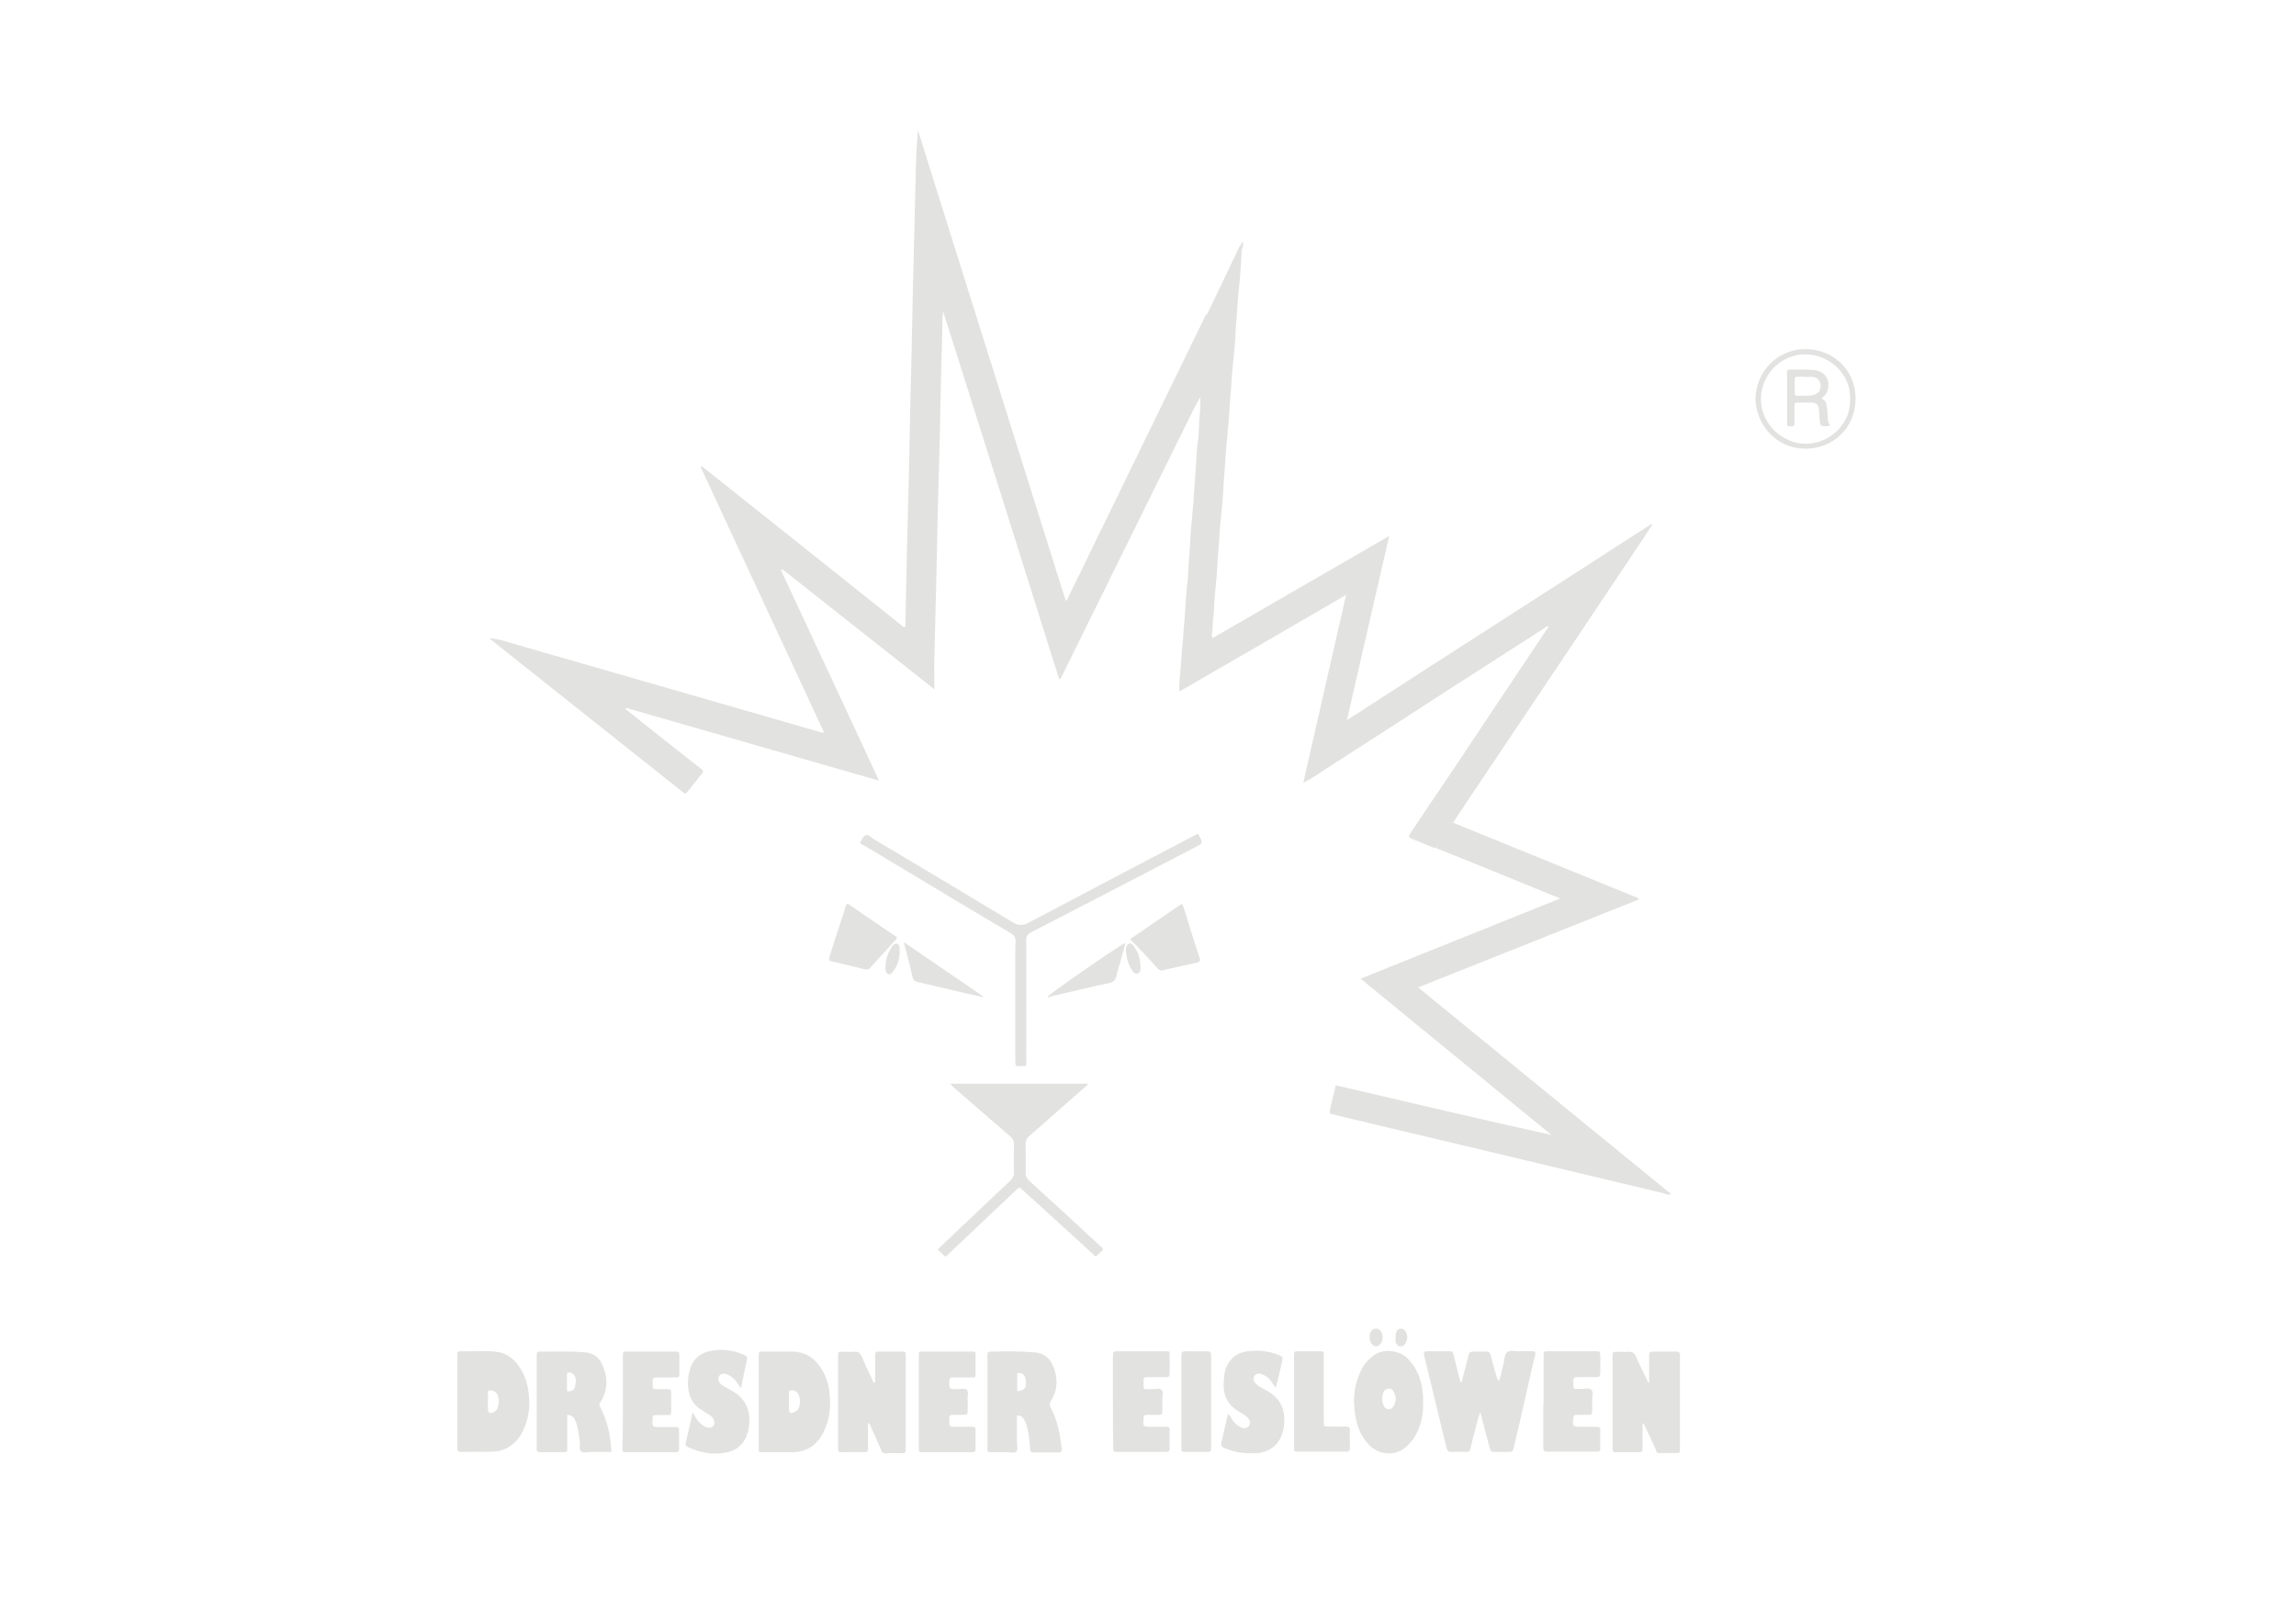 <?xml version="1.0" encoding="UTF-8"?>
<!-- Generator: Adobe Illustrator 25.0.0, SVG Export Plug-In . SVG Version: 6.00 Build 0)  -->
<svg xmlns="http://www.w3.org/2000/svg" xmlns:xlink="http://www.w3.org/1999/xlink" version="1.1" id="Ebene_1" x="0px" y="0px" viewBox="0 0 841.9 595.3" style="enable-background:new 0 0 841.9 595.3;" xml:space="preserve">
<style type="text/css">
	.st0{fill:#E2E2E1;}
</style>
<g>
	<path class="st0" d="M345.6,116.1c-0.1,5.6-0.2,11.3-0.4,16.9c-0.3,9.2-0.4,18.4-0.6,27.5c-0.2,8.5-0.5,16.9-0.7,25.4   c-0.2,7.9-0.3,15.8-0.5,23.6c-0.3,10.7-0.5,21.4-0.8,32.1c-0.1,3.5,0,7.1,0,11.1c-18.9-14.9-37.3-29.5-55.7-44   c-0.2,0.1-0.3,0.2-0.5,0.4c11.9,25.6,23.9,51.1,35.9,77.1c-31.2-9-62-17.8-92.8-26.7c-0.1,0.1-0.1,0.3-0.2,0.4   c2.9,2.3,5.9,4.7,8.8,7c6.3,5,12.7,10.1,19,15c0.7,0.5,0.9,0.9,0.3,1.7c-1.7,2.1-3.4,4.3-5.1,6.4c-0.9,1.2-1,1.2-2.2,0.2   c-7.8-6.2-15.6-12.4-23.4-18.6c-13.1-10.4-26.2-20.8-39.4-31.3c-2.5-2-5.1-4-7.9-6.3c1.6,0.1,2.8,0.3,4,0.6   c20.5,5.9,41,11.8,61.5,17.7c18.7,5.4,37.4,10.8,56.2,16.2c0.3,0.1,0.6,0.2,1-0.1c-15.1-32.4-30.1-64.8-45.2-97.2   c0.1-0.1,0.2-0.2,0.4-0.3c24.8,19.7,49.5,39.4,74.2,59.1c0.8-0.3,0.5-0.9,0.5-1.3c0.2-8.2,0.3-16.3,0.5-24.5   c0.2-9.1,0.5-18.2,0.7-27.3c0-1.2,0.1-2.5,0.1-3.7c0.2-8.7,0.3-17.5,0.5-26.2c0.4-13,0.6-26,0.9-39c0.3-11.1,0.5-22.1,0.8-33.2   c0.3-9,0.2-17.9,1.1-27c18,57.4,36.1,114.9,54.2,172.5c0.7-0.5,0.8-1,1-1.5c16.6-34.1,33.3-68.3,49.9-102.4c0.2-0.4,0.3-1,0.8-1.2   c1.1,1.2,0.8,2.7,0.6,4.1c-0.7,7.7-1.2,15.3-1.7,23c-0.1,1.4-0.2,2.8-1.5,3.6c-2.5,4.4-4.6,9.1-6.9,13.6   c-14.4,29.1-28.7,58.2-43.1,87.3c-0.4,0.7-0.5,1.6-1.5,2.3c-14.1-44.9-28.2-89.6-42.4-134.4c-0.3-0.3-0.8-0.5-0.6-0.9   C345.6,114.4,346,115.3,345.6,116.1z"></path>
	<path class="st0" d="M440.1,146c1.3-2.8,0.9-5.9,1.2-8.9c0.5-5.1,0.6-10.2,1-15.3c0.2-2.2,0.5-4.3,0.3-6.5   c3.9-8.2,7.8-16.3,11.7-24.5c0.2-0.4,0.4-0.8,0.6-1.1c1.1,0.4,0.5,1.1,0.4,1.8c-0.2,5.8-0.7,11.5-1.3,17.2   c-0.2,1.9-0.3,3.9-0.4,5.8c-0.2,2.8-0.5,5.6-0.6,8.4c-0.2,4.6-0.8,9.2-1.2,13.8c-0.2,1.9-0.2,3.7-0.4,5.6c-0.2,2.8-0.5,5.6-0.6,8.4   c-0.3,4.6-0.8,9.2-1.2,13.8c-0.2,2-0.3,4-0.4,6c-0.2,2.8-0.5,5.6-0.6,8.4c-0.2,4.6-0.8,9.2-1.2,13.8c-0.2,2-0.3,4-0.4,6   c-0.2,2.8-0.5,5.6-0.6,8.4c-0.2,4.4-0.8,8.9-1.1,13.3c-0.2,2.2-0.1,4.3-0.5,6.5c-0.3,1.8,0,3.6-0.4,5.4c-0.1,0.4-0.2,1,0.3,1.6   c21.5-12.4,42.9-24.8,64.7-37.4c-5.2,22.5-10.3,44.7-15.5,67.5c2.5-1.6,4.6-2.9,6.7-4.3c16.4-10.6,32.8-21.2,49.2-31.7   c10.4-6.7,20.7-13.3,31.1-20c7.9-5.1,15.7-10.2,23.6-15.2c0.4-0.2,0.8-0.6,1.5-0.6c-3,4.6-6,9-8.9,13.4c-17.4,26-34.8,52-52.2,77.9   c-3.8,5.6-7.5,11.2-11.3,16.9c-0.3,0.5-0.6,1-0.9,1.5c-1.9,3.2-3.8,6.4-6.5,9.1c-2.5-1-5-2.1-7.6-3.1c-2.4-1-2.4-1-1-3.1   c5.8-8.7,11.7-17.3,17.5-26c10.2-15.3,20.4-30.7,30.7-46c0.7-1,1.4-2,2.1-3.1c-0.8-0.3-1.2,0.3-1.6,0.6   c-11.3,7.2-22.5,14.5-33.8,21.7C517.2,261.9,501.6,272,486,282c-2.6,1.7-5.1,3.5-8.1,5c5.2-23,10.4-45.7,15.7-68.9   c-20.6,12-40.8,23.7-61.1,35.4c-0.3-3.3,0.3-6.3,0.5-9.3c0.2-2.6,0.3-5.3,0.6-8c0.3-2.8,0.4-5.8,0.7-8.6c0.4-4.7,0.5-9.3,1.1-14   c0.3-2.1,0.3-4.2,0.4-6.2c0.2-2.9,0.5-5.7,0.6-8.6c0.2-4.8,0.8-9.6,1.2-14.4c0.2-2,0.2-4,0.4-6c0.2-2.9,0.4-5.7,0.6-8.6   c0.2-2.8,0.2-5.6,0.7-8.4c0.3-2.1,0.3-4.2,0.4-6.2C439.8,152.2,440.4,149.1,440.1,146z"></path>
	<path class="st0" d="M526.5,310.8c1.9-2.8,3.8-5.6,5.7-8.5c0.2-0.3,0.5-0.5,0.8-0.6c22.6,9.2,45.2,18.4,67.8,27.6   c0,0.2,0,0.3,0,0.5C574,340.5,547.2,351.2,520,362c31,25.3,61.7,50.5,92.8,75.8c-1.2,0.4-2-0.1-2.7-0.3c-16.6-3.9-33.2-8-49.8-11.9   c-18.5-4.4-37-8.8-55.5-13.2c-5.4-1.3-10.9-2.6-16.3-3.9c-0.8-0.2-1.1-0.5-0.9-1.3c0.7-3,1.4-6,2.2-9.3   c26.4,6.1,52.7,12.4,79.1,18.2c-23.2-19-46.5-38.1-70-57.3c24.4-9.8,48.6-19.5,73.2-29.4c-6-2.4-11.5-4.7-16.9-6.9   c-9.3-3.8-18.6-7.6-27.9-11.3C527,311.1,526.8,311,526.5,310.8z"></path>
	<path class="st0" d="M542.8,517.7c-1,2.4-1.3,4.5-1.9,6.6c-0.6,2.2-1.2,4.4-1.7,6.7c-0.2,0.9-0.5,1.4-1.5,1.3   c-1.9-0.1-3.8-0.1-5.6,0c-1.1,0-1.4-0.4-1.7-1.5c-2.7-11.2-5.4-22.3-8.1-33.5c-0.4-1.7-0.3-1.9,1.5-1.9c2.4,0,4.8,0,7.2,0   c1.7,0,1.7,0,2.1,1.7c0.7,2.8,1.4,5.6,2.1,8.4c0.1,0.5,0.2,1,0.7,1.4c0.8-3.2,1.6-6.3,2.4-9.3c0.5-2,0.5-2.1,2.6-2.1   c1.4,0,2.7,0,4.1,0c1,0,1.4,0.3,1.6,1.3c0.6,2.6,1.4,5.1,2.1,7.7c0.2,0.6,0.3,1.2,0.9,1.8c0.9-2.1,1.1-4.2,1.7-6.2   c0.4-1.5,0.2-3.3,1.3-4.3c1.1-1,2.9-0.3,4.4-0.4c1.6-0.1,3.2,0,4.8,0c1,0,1.4,0.1,1.1,1.4c-1.2,4.7-2.2,9.5-3.3,14.3   c-1.4,6.4-2.9,12.7-4.4,19.1c-0.5,2.1-0.5,2.1-2.6,2.1c-1.4,0-2.7,0-4.1,0c-1.8,0-1.8,0-2.3-1.8C545,526.4,544,522.3,542.8,517.7z"></path>
	<path class="st0" d="M348.4,397.3c17.1,0,33.7,0,50.8,0c-1.1,1-1.9,1.8-2.8,2.5c-6.4,5.6-12.8,11.3-19.2,16.9   c-0.8,0.7-1.1,1.4-1.1,2.4c0,3.6,0.1,7.2,0,10.8c0,1.3,0.4,2.1,1.3,3c8.6,7.8,17.2,15.7,25.7,23.6c0.4,0.3,0.8,0.7,1.1,1   c0.2,0.2,0.4,0.5,0.1,0.8c-0.7,0.7-1.4,1.5-2.2,2.1c-0.6,0.5-1-0.3-1.4-0.7c-3.8-3.5-7.6-6.9-11.4-10.4c-4.7-4.3-9.5-8.7-14.3-13   c-1.2-1.1-1-1.3-2.4,0c-7.9,7.5-15.9,15-23.8,22.5c-0.7,0.7-1.5,1.4-2.1,2c-1-0.9-1.9-1.8-2.9-2.7c2-1.9,4-3.8,6.1-5.8   c6.8-6.5,13.6-12.9,20.5-19.4c1-1,1.5-2,1.4-3.4c-0.1-3.3-0.1-6.5,0-9.8c0-1.3-0.3-2.2-1.4-3.1c-7.1-6.1-14.1-12.2-21.1-18.3   C349.3,398.2,349,397.9,348.4,397.3z"></path>
	<path class="st0" d="M320.9,506.8c0-3.1,0-6.2,0-9.3c0-2,0-2,2-2c2.4,0,4.8,0,7.2,0c2,0,2-0.3,2,2c0,9,0,17.9,0,26.9   c0,2.4,0,4.8,0,7.2c0,0.9-0.3,1.2-1.2,1.2c-2-0.1-4.1-0.1-6.1,0c-1,0.1-1.4-0.4-1.7-1.2c-1.2-2.8-2.5-5.7-3.8-8.5   c-0.2-0.5-0.2-1.2-1-1.4c0,3.1-0.1,6.2,0,9.3c0,1.2-0.4,1.5-1.5,1.4c-2.6-0.1-5.2,0-7.8,0c-1.6,0-1.6,0-1.7-1.6   c0-6.4,0-12.9,0-19.3c0-4.7,0-9.4,0-14.1c0-2-0.1-1.8,1.9-1.8c1.4,0,2.8,0.1,4.1,0c1.5-0.2,2.1,0.5,2.7,1.8   c1.4,3.2,2.9,6.4,4.4,9.6C320.7,506.8,320.8,506.8,320.9,506.8z"></path>
	<path class="st0" d="M604.7,506.8c0-2.4,0-4.8,0-7.2c0-0.9,0-1.9,0-2.8c0-0.9,0.4-1.3,1.3-1.3c2.9,0,5.8,0,8.7,0   c0.9,0,1.3,0.4,1.3,1.3c0,0.4,0,0.9,0,1.3c0,10.8,0,21.5,0,32.3c0,0.5,0,1,0,1.5c0,0.5-0.3,0.8-0.8,0.8c-2.3,0-4.6,0-6.9,0   c-0.9,0-1-0.7-1.2-1.3c-1.2-2.7-2.4-5.4-3.7-8c-0.3-0.6-0.4-1.2-1.1-1.7c0,3,0,6,0,8.9c0,1.8,0,1.8-1.8,1.8c-2.5,0-4.9,0-7.4,0   c-1.8,0-1.8,0-1.8-1.8c0-6.6,0-13.3,0-19.9c0-4.5,0-9,0-13.4c0-1.7,0-1.7,1.7-1.7c1.3,0,2.6,0.1,3.9,0c1.7-0.2,2.5,0.6,3.1,2   c1.2,2.8,2.6,5.5,3.9,8.2c0.2,0.4,0.4,0.9,0.7,1.3C604.5,506.9,604.6,506.9,604.7,506.8z"></path>
	<path class="st0" d="M315.3,309c0.7-0.9,1.1-2.5,2.2-2.8c1-0.3,2,0.9,3,1.5c17,10.1,33.9,20.2,50.8,30.4c2.1,1.2,3.6,1.4,5.8,0.2   c20-10.6,40.2-21.1,60.3-31.7c0.6-0.3,1.1-0.6,1.7-0.9c0.1,0.1,0.3,0.2,0.4,0.3c1.7,3.1,1.7,3.1-1.4,4.7c-20,10.4-40,20.8-60,31.1   c-1.3,0.7-1.8,1.4-1.8,2.9c0.1,14.6,0,29.2,0,43.8c0,2.4,0.5,2.4-2.3,2.4c-1.6,0-1.7,0-1.7-1.9c0-11.7,0-23.4,0-35.1   c0-2.8-0.1-5.6,0.1-8.5c0.1-1.7-0.6-2.6-2-3.4c-11.4-6.7-22.7-13.5-34-20.3c-6.5-3.9-13-7.8-19.5-11.7   C316.4,309.8,315.8,309.6,315.3,309z"></path>
	<path class="st0" d="M408.1,513.9c0-5.5,0-11,0-16.5c0-1.9,0-2,1.9-2c5.8,0,11.6,0,17.4,0c1.5,0,1.5,0,1.5,1.6c0,2.2,0,4.3,0,6.5   c0,1-0.3,1.4-1.4,1.4c-2.3-0.1-4.6,0-6.9,0c-1.1,0-1.4,0.3-1.3,1.4c0.1,3.7-0.4,2.9,3,3c1.2,0,2.8-0.5,3.6,0.2   c0.9,0.9,0.3,2.5,0.3,3.7c0.1,1.3,0,2.6,0,3.9c0,1.5-0.1,1.6-1.7,1.6c-1.3,0-2.6,0-3.9,0c-0.9,0-1.3,0.2-1.3,1.2   c-0.2,3.2-0.2,3.2,3,3.2c1.8,0,3.6,0,5.4,0c1,0,1.3,0.3,1.2,1.3c0,2.2-0.1,4.3,0,6.5c0.1,1.2-0.5,1.4-1.5,1.4c-4.8,0-9.7,0-14.5,0   c-1,0-2,0-3,0c-1.7,0-1.7,0-1.7-1.8C408.1,524.9,408.1,519.4,408.1,513.9z"></path>
	<path class="st0" d="M336.9,513.8c0-5.6,0-11.1,0-16.7c0-1.6,0-1.6,1.5-1.6c5.9,0,11.9,0,17.8,0c1.5,0,1.5,0,1.5,1.6   c0,2.1,0,4.2,0,6.3c0,1.8,0,1.6-1.7,1.6c-2.2,0-4.5,0-6.7,0c-0.9,0-1.2,0.3-1.2,1.2c-0.1,3.1-0.1,3.1,3.1,3.1   c1.1,0,2.6-0.5,3.3,0.2c0.8,0.8,0.2,2.3,0.3,3.5c0.1,1.3,0,2.6,0,3.9c0,1.8,0,1.8-1.9,1.8c-1.2,0-2.3,0-3.5,0   c-0.9,0-1.3,0.2-1.3,1.2c-0.1,3.2-0.2,3.2,3,3.2c1.9,0,3.8,0,5.6,0c0.7,0,1,0.2,1,1c0,2.4,0,4.8,0,7.2c0,0.8-0.3,1.1-1.1,1.1   c-2.5,0-4.9,0-7.4,0c-3.6,0-7.2,0-10.8,0c-1.5,0-1.5,0-1.5-1.6C336.9,525,336.9,519.4,336.9,513.8z"></path>
	<path class="st0" d="M271.7,509c-1-1.3-1.5-2.4-2.4-3.3c-0.9-1-2-1.6-3.3-2c-0.9-0.2-1.8,0-2.3,0.8c-0.5,0.9-0.4,1.8,0.3,2.6   c0.5,0.6,1.1,1,1.7,1.3c1.1,0.6,2.1,1.2,3.2,1.8c4.6,2.8,6.3,7,5.8,12.1c-0.1,1.1-0.3,2.3-0.7,3.4c-1.2,3.8-3.9,6.1-7.7,6.8   c-4.8,1-9.5,0.1-13.9-1.9c-0.6-0.3-1.2-0.6-1-1.4c0.9-3.7,1.7-7.4,2.6-11.5c0.9,1.7,1.7,3.2,2.9,4.2c0.9,0.8,1.8,1.5,3,1.5   c1.4,0.1,2.2-0.8,2-2.2c-0.1-1-0.7-1.7-1.5-2.3c-1.2-0.7-2.3-1.5-3.5-2.2c-2.5-1.6-3.9-3.9-4.4-6.9c-0.5-2.8-0.2-5.5,0.6-8.1   c1-3.1,3.1-5.2,6.2-6.1c4.7-1.3,9.3-0.8,13.7,1.2c0.9,0.4,1.1,0.9,0.9,1.8C273.1,502.1,272.4,505.4,271.7,509z"></path>
	<path class="st0" d="M228.4,513.7c0-5.5,0-11,0-16.5c0-1.7,0-1.7,1.8-1.7c5.7,0,11.4,0,17.1,0c1.8,0,1.8,0,1.8,1.8c0,2,0,4.1,0,6.1   c0,1.5,0,1.6-1.5,1.6c-2.3,0-4.6,0.1-6.9,0c-1,0-1.4,0.3-1.4,1.3c0.1,3.6-0.3,2.9,2.8,3c1,0,2,0,3,0c0.8,0,1,0.3,1,1   c0,2.5,0,4.9,0,7.4c0,0.8-0.3,1.2-1.1,1.1c-1.5,0-3,0-4.6,0c-0.9,0-1.1,0.3-1.1,1.2c-0.2,3.2-0.2,3.2,3,3.2c1.9,0,3.8,0,5.6,0   c0.8,0,1.2,0.3,1.1,1.1c0,2.3,0,4.6,0,6.9c0,0.8-0.2,1.2-1.1,1.2c-6.2,0-12.4,0-18.7,0c-1.2,0-1-0.7-1-1.4   C228.4,525.1,228.4,519.4,228.4,513.7z"></path>
	<path class="st0" d="M566,513.8c0-5.6,0-11.1,0-16.7c0-1.6,0-1.7,1.7-1.7c5.8,0,11.6,0,17.3,0c1.7,0,1.7,0.1,1.8,1.7   c0,2.1,0,4.2,0,6.3c0,1.1-0.3,1.5-1.5,1.5c-2.3-0.1-4.6,0-6.9,0c-1,0-1.6,0.2-1.5,1.4c0.1,3.6-0.3,2.8,2.8,2.9   c1.3,0,2.9-0.5,3.8,0.3c0.9,0.8,0.3,2.5,0.3,3.7c0.1,1.2,0,2.5,0,3.7c0,1.7-0.1,1.8-1.9,1.8c-1.3,0-2.6,0-3.9,0c-0.7,0-1,0.2-1.1,1   c-0.4,3.2-0.2,3.4,3,3.4c1.8,0,3.6,0,5.4,0c1.1,0,1.6,0.2,1.5,1.4c-0.1,2.2-0.1,4.3,0,6.5c0,1-0.4,1.2-1.3,1.2   c-6.1,0-12.1,0-18.2,0c-1.3,0-1.4-0.6-1.4-1.6c0-5.2,0-10.4,0-15.6C566,514.7,566,514.2,566,513.8z"></path>
	<path class="st0" d="M467.8,508.9c-1-1.6-1.9-2.9-3.1-4c-0.9-0.7-1.8-1.1-2.9-1.3c-0.8-0.1-1.4,0.2-1.9,0.9   c-0.4,0.7-0.4,1.5,0.1,2.2c0.5,0.7,1.2,1.3,1.9,1.7c1.1,0.6,2.1,1.2,3.2,1.8c5.2,3.2,6.4,7.7,5.6,13.2c-0.1,0.9-0.4,1.8-0.7,2.7   c-1.4,3.8-4.7,6.3-8.8,6.6c-3.9,0.3-7.6,0-11.2-1.4c-2.4-0.9-2.5-1.2-1.9-3.6c0.7-3.1,1.5-6.1,2.2-9.3c0.8,0.5,1.1,1.4,1.5,2.1   c0.9,1.2,1.9,2.2,3.2,2.8c1.1,0.6,2.4,0.3,3-0.5c0.6-0.8,0.5-2-0.4-2.9c-0.6-0.7-1.4-1.3-2.2-1.7c-0.8-0.5-1.6-0.9-2.4-1.5   c-2.8-2.1-4.3-5-4.3-8.6c0-2.5,0.1-5,1.2-7.4c1.6-3.2,4.2-4.9,7.6-5.3c3.7-0.4,7.3-0.2,10.9,1.2c2.1,0.8,2.1,0.8,1.6,2.9   C469.4,502.5,468.6,505.5,467.8,508.9z"></path>
	<path class="st0" d="M474.5,514c0-5.5,0-11,0-16.5c0-2.1,0-2.1,2-2.1c2.4,0,4.8,0,7.2,0c1.7,0,1.7,0,1.7,1.6c0,4.6,0,9.1,0,13.7   c0,3.5,0,6.9,0,10.4c0,1.9,0,1.9,1.8,1.9c2.1,0,4.2,0.1,6.3,0c1.2,0,1.5,0.4,1.5,1.5c-0.1,2.1-0.1,4.2,0,6.3c0,1.2-0.5,1.4-1.5,1.4   c-5.8,0-11.6,0-17.4,0c-1.6,0-1.6,0-1.6-1.7c0-5,0-10,0-15C474.5,515.1,474.5,514.6,474.5,514z"></path>
	<path class="st0" d="M444.1,514c0,5.5,0,11,0,16.5c0,1.7,0,1.8-1.8,1.8c-2.5,0-4.9,0-7.4,0c-1.7,0-1.7,0-1.7-1.6c0-2,0-4,0-6.1   c0-9,0-17.9,0-26.9c0-2.3,0-2.3,2.3-2.3c2.4,0,4.8,0.1,7.1,0c1.2,0,1.5,0.4,1.5,1.5C444.1,502.6,444.1,508.3,444.1,514z"></path>
	<path class="st0" d="M414.4,344.3c6.4-4.4,12.7-8.7,19-13c0.8,1.5,1.1,3.1,1.6,4.5c1.6,5.1,3.1,10.2,4.8,15.2   c0.4,1.1,0.3,1.6-0.9,1.9c-4.1,0.9-8.3,1.8-12.4,2.8c-0.8,0.2-1.3,0.1-1.9-0.5C421.4,351.6,418,348,414.4,344.3z"></path>
	<path class="st0" d="M310.7,331.2c6.1,4.2,12.1,8.3,18.2,12.4c-0.1,0.6-0.4,1-0.8,1.3c-3,3.3-6,6.6-9,9.9c-0.5,0.6-1.1,0.8-1.9,0.6   c-3.9-1-7.8-1.9-11.7-2.8c-1.7-0.4-1.7-0.5-1.2-2.3c1.7-5.3,3.4-10.7,5.2-16C309.8,333.4,309.8,332.2,310.7,331.2z"></path>
	<path class="st0" d="M412.7,345.6c-0.7,2.5-1.3,4.8-1.9,7.1c-0.5,1.7-1.1,3.3-1.4,5c-0.3,1.7-1.1,2.3-2.7,2.7c-7,1.5-14,3.2-21,4.8   c-0.5,0.1-1,0.6-1.7,0.3C384.8,364.4,407.9,348.3,412.7,345.6z"></path>
	<path class="st0" d="M360.5,365.6c-3.1-0.7-6.1-1.4-9.2-2.1c-5-1.2-9.9-2.3-14.9-3.5c-1-0.2-1.5-0.7-1.8-1.8   c-0.9-4.1-2-8.2-3.2-12.8c10,6.8,19.6,13.4,29.1,19.9C360.5,365.4,360.5,365.5,360.5,365.6z"></path>
	<path class="st0" d="M418.2,354.2c-0.1,0.8,0.3,2.3-1,2.7c-1.4,0.4-1.9-1-2.5-1.9c-1.1-1.8-1.6-3.8-1.8-5.9c-0.1-1.1-0.1-2.4,1-3.1   c0.7-0.4,1.7,0.4,2.5,1.9C417.6,349.7,418.1,351.8,418.2,354.2z"></path>
	<path class="st0" d="M329.9,349.2c-0.1,2.5-0.8,4.8-2.3,6.8c-0.4,0.6-1,1.4-1.9,1.1c-0.8-0.3-1-1.1-1-2c-0.1-2.8,0.7-5.4,2.2-7.8   c0.4-0.7,1-1.6,2-1.3c0.9,0.3,1,1.3,1,2.2C329.9,348.7,329.9,349,329.9,349.2z"></path>
	<path class="st0" d="M507,490.3c0,1.8-1.2,3.4-2.5,3.3c-1.2-0.1-2.2-1.4-2.3-3.2c-0.1-1.9,0.9-3.3,2.3-3.3   C505.9,487,507,488.5,507,490.3z"></path>
	<path class="st0" d="M511.7,490.5c0.1-0.8,0-1.5,0.3-2.2c0.4-0.7,0.8-1.2,1.6-1.2c0.8,0,1.4,0.3,1.8,1c0.7,1.4,0.9,2.9,0,4.3   c-0.4,0.7-1,1.3-1.9,1.2c-1-0.1-1.5-0.8-1.8-1.7C511.7,491.4,511.7,490.9,511.7,490.5z"></path>
	<path class="st0" d="M455.4,91.4c-0.2-0.6,0.3-1.3-0.4-1.8c0-0.4,0.3-0.6,0.8-0.9C455.7,89.8,456,90.6,455.4,91.4z"></path>
	<path class="st0" d="M220,515.7c-0.4-0.7-0.2-1.1,0.2-1.7c2.8-4.4,2.7-9,0.7-13.6c-1.1-2.5-3-4.1-5.7-4.5   c-5.8-0.7-11.6-0.3-17.3-0.4c-0.7,0-1.1,0.3-1.1,1c0,0.5,0,1,0,1.5c0,9.2,0,18.4,0,27.6c0,1.9,0,3.8,0,5.6c0,0.8,0.3,1.2,1.1,1.2   c3,0,6.1,0,9.1,0c0.8,0,1-0.3,1-1c0-1.5,0-3,0-4.6c0-2.7,0-5.3,0-8.1c2.3,0.1,2.9,1.8,3.4,3.3c0.7,2.1,0.9,4.4,1.2,6.6   c0.2,1.2-0.4,2.8,0.5,3.5c0.9,0.7,2.5,0.2,3.8,0.2c2.4,0,4.9,0,7.3,0C223.9,526.3,222.7,520.8,220,515.7z M210.9,508.2   c-0.2,1.4-1.3,2-3,1.9c0-2.1,0-4.1,0-6.1c0-0.9,0.5-0.9,1.1-0.8c0.3,0.1,0.7,0.2,1,0.4C211.5,504.9,211.2,506.6,210.9,508.2z"></path>
	<path class="st0" d="M193.9,511.3c-0.4-4.1-1.6-7.9-4.2-11.2c-2-2.5-4.4-4.1-7.6-4.5c-4.2-0.5-8.4-0.1-12.6-0.2   c-1.8,0-1.8,0-1.8,1.8c0,5.6,0,11.1,0,16.7c0,5.6,0,11.3,0,16.9c0,1.1,0.3,1.5,1.4,1.5c3.8-0.1,7.5,0,11.3-0.1   c0.9,0,1.9-0.1,2.8-0.3c4.5-1.2,7.3-4.2,9-8.3C193.9,519.7,194.4,515.6,193.9,511.3z M182.5,516.1c-0.2,0.6-0.6,1.1-1.2,1.5   c-1.7,0.9-2.4,0.5-2.4-1.4c0-0.8,0-1.6,0-2.4c0-1,0.1-2,0-3c-0.1-0.9,0.3-1.1,1.1-1.1c1.1,0.1,1.9,0.6,2.4,1.6   C183.1,512.8,183,514.4,182.5,516.1z"></path>
	<path class="st0" d="M389.3,531.1c-0.6-5.3-1.5-10.4-4.1-15.1c-0.5-0.9-0.4-1.4,0.1-2.3c2.7-4.3,2.7-8.9,0.6-13.4   c-1.3-2.8-3.5-4.3-6.6-4.5c-1.9-0.1-3.7-0.3-5.6-0.3c-3.5-0.1-6.9,0-10.4,0c-0.9,0-1.3,0.3-1.2,1.2c0,0.4,0,0.7,0,1.1   c0,10.8,0,21.5,0,32.3c0,0.4,0,0.9,0,1.3c-0.1,0.8,0.3,1,1,1c2.2,0,4.3,0,6.5,0c1.1,0,2.4,0.5,3.1-0.2c0.7-0.7,0.2-2.1,0.2-3.1   c0-3.4,0-6.8,0-10.1c1.2-0.2,1.8,0.4,2.4,1.1c0.5,0.7,0.9,1.5,1.1,2.3c0.8,2.9,1.2,5.8,1.3,8.7c0,0.8,0.1,1.4,1.1,1.4   c3.2,0,6.4,0,9.5,0C389.3,532.4,389.4,531.8,389.3,531.1z M373,510c0-2.2,0-4.4,0-6.6c2.1-0.2,3,0.7,3.2,3.1   C376.4,508.9,375.5,509.9,373,510z"></path>
	<path class="st0" d="M304.1,510c-0.4-3.2-1.5-6.1-3.3-8.8c-2.5-3.7-5.9-5.6-10.3-5.7c-3.5,0-7.1,0-10.6,0c-1.6,0-1.7,0-1.7,1.7   c0,5.6,0,11.3,0,16.9c0,5.6,0,11.1,0,16.7c0,1.8,0,1.6,1.7,1.6c3.5,0,7.1,0,10.6,0c5.5,0,9.3-2.8,11.6-7.6   C304.4,520.1,304.7,515.1,304.1,510z M293,515.9c-0.3,1-1,1.5-1.9,1.9c-1.4,0.5-1.8,0.2-1.8-1.3c0-0.9,0-1.7,0-2.6   c0-1.1,0-2.2,0-3.2c0-0.9,0.5-1.1,1.2-1c1.2,0.1,2,0.8,2.4,1.8C293.5,512.9,293.5,514.4,293,515.9z"></path>
	<path class="st0" d="M521.7,510.6c-0.5-4.8-2.1-9.2-5.7-12.7c-3.2-3.1-9.2-3.5-12.4-0.9c-1.8,1.4-3.3,3-4.3,5   c-3.1,6-3.4,12.2-2,18.7c0.8,3.7,2.5,6.9,5.2,9.5c3.2,3,8.4,3.5,11.8,1.2c1.6-1.1,3-2.5,4.1-4.1c2.6-4.1,3.6-8.6,3.4-13.4   C521.8,512.8,521.9,511.7,521.7,510.6z M511.2,515.1c-0.3,0.9-1,1.6-2.1,1.5c-1,0-1.6-0.8-1.9-1.6c-0.5-1.4-0.5-3,0-4.4   c0.3-0.9,1-1.4,2-1.5c1-0.1,1.6,0.5,2,1.4c0.3,0.7,0.6,1.5,0.6,2.5C511.8,513.7,511.5,514.4,511.2,515.1z"></path>
	<path class="st0" d="M662.2,128c-9.8-0.1-18,7.4-18.5,17.9c0,9.2,7,18.4,18.1,18.6c9.8,0.2,18.5-7.2,18.6-18.2   C680.5,135.3,671.8,128,662.2,128z M662.1,162.7c-8,0-16.4-6.8-16.4-16.4c0-9,7.4-16.4,16.3-16.4c8.2,0,16.6,6.6,16.4,16.3   C678.8,155.4,670.9,162.7,662.1,162.7z"></path>
	<path class="st0" d="M670.1,151.1c0-0.8-0.2-1.6-0.3-2.4c-0.1-1.2-0.6-2-1.9-2.6c1-0.9,1.9-1.7,2.2-2.9c1.3-4-1.1-7.4-5.4-7.6   c-2.7-0.2-5.5,0-8.2-0.1c-1,0-1.3,0.3-1.2,1.3c0,2.1,0,4.2,0,6.3c0,3.8,0,7.5,0,11.3c0,1.9,0,1.9,1.4,1.9c1.3,0,1.3,0,1.3-2   c0-1.7,0-3.5,0-5.2c0-1.5,0-1.5,1.6-1.5c1.5,0,3,0,4.5,0c2.1,0.1,2.8,0.7,2.9,2.9c0.1,1,0.1,2,0.2,3c0.3,2.9,0.3,2.9,3.1,2.7   c0.2,0,0.4-0.1,0.8-0.2C670,154.6,670.2,152.8,670.1,151.1z M664.9,144.8c-2,0.5-4,0.2-6,0.3c-0.7,0-0.8-0.4-0.8-1c0-1.7,0-3.3,0-5   c0-0.8,0.3-1,1-1c0.9,0,1.7,0,2.6,0c0,0,0,0,0,0.1c1,0,2-0.1,3,0c1.9,0.3,2.8,1.3,2.9,3.2C667.6,143.3,666.8,144.3,664.9,144.8z"></path>
</g>
</svg>
